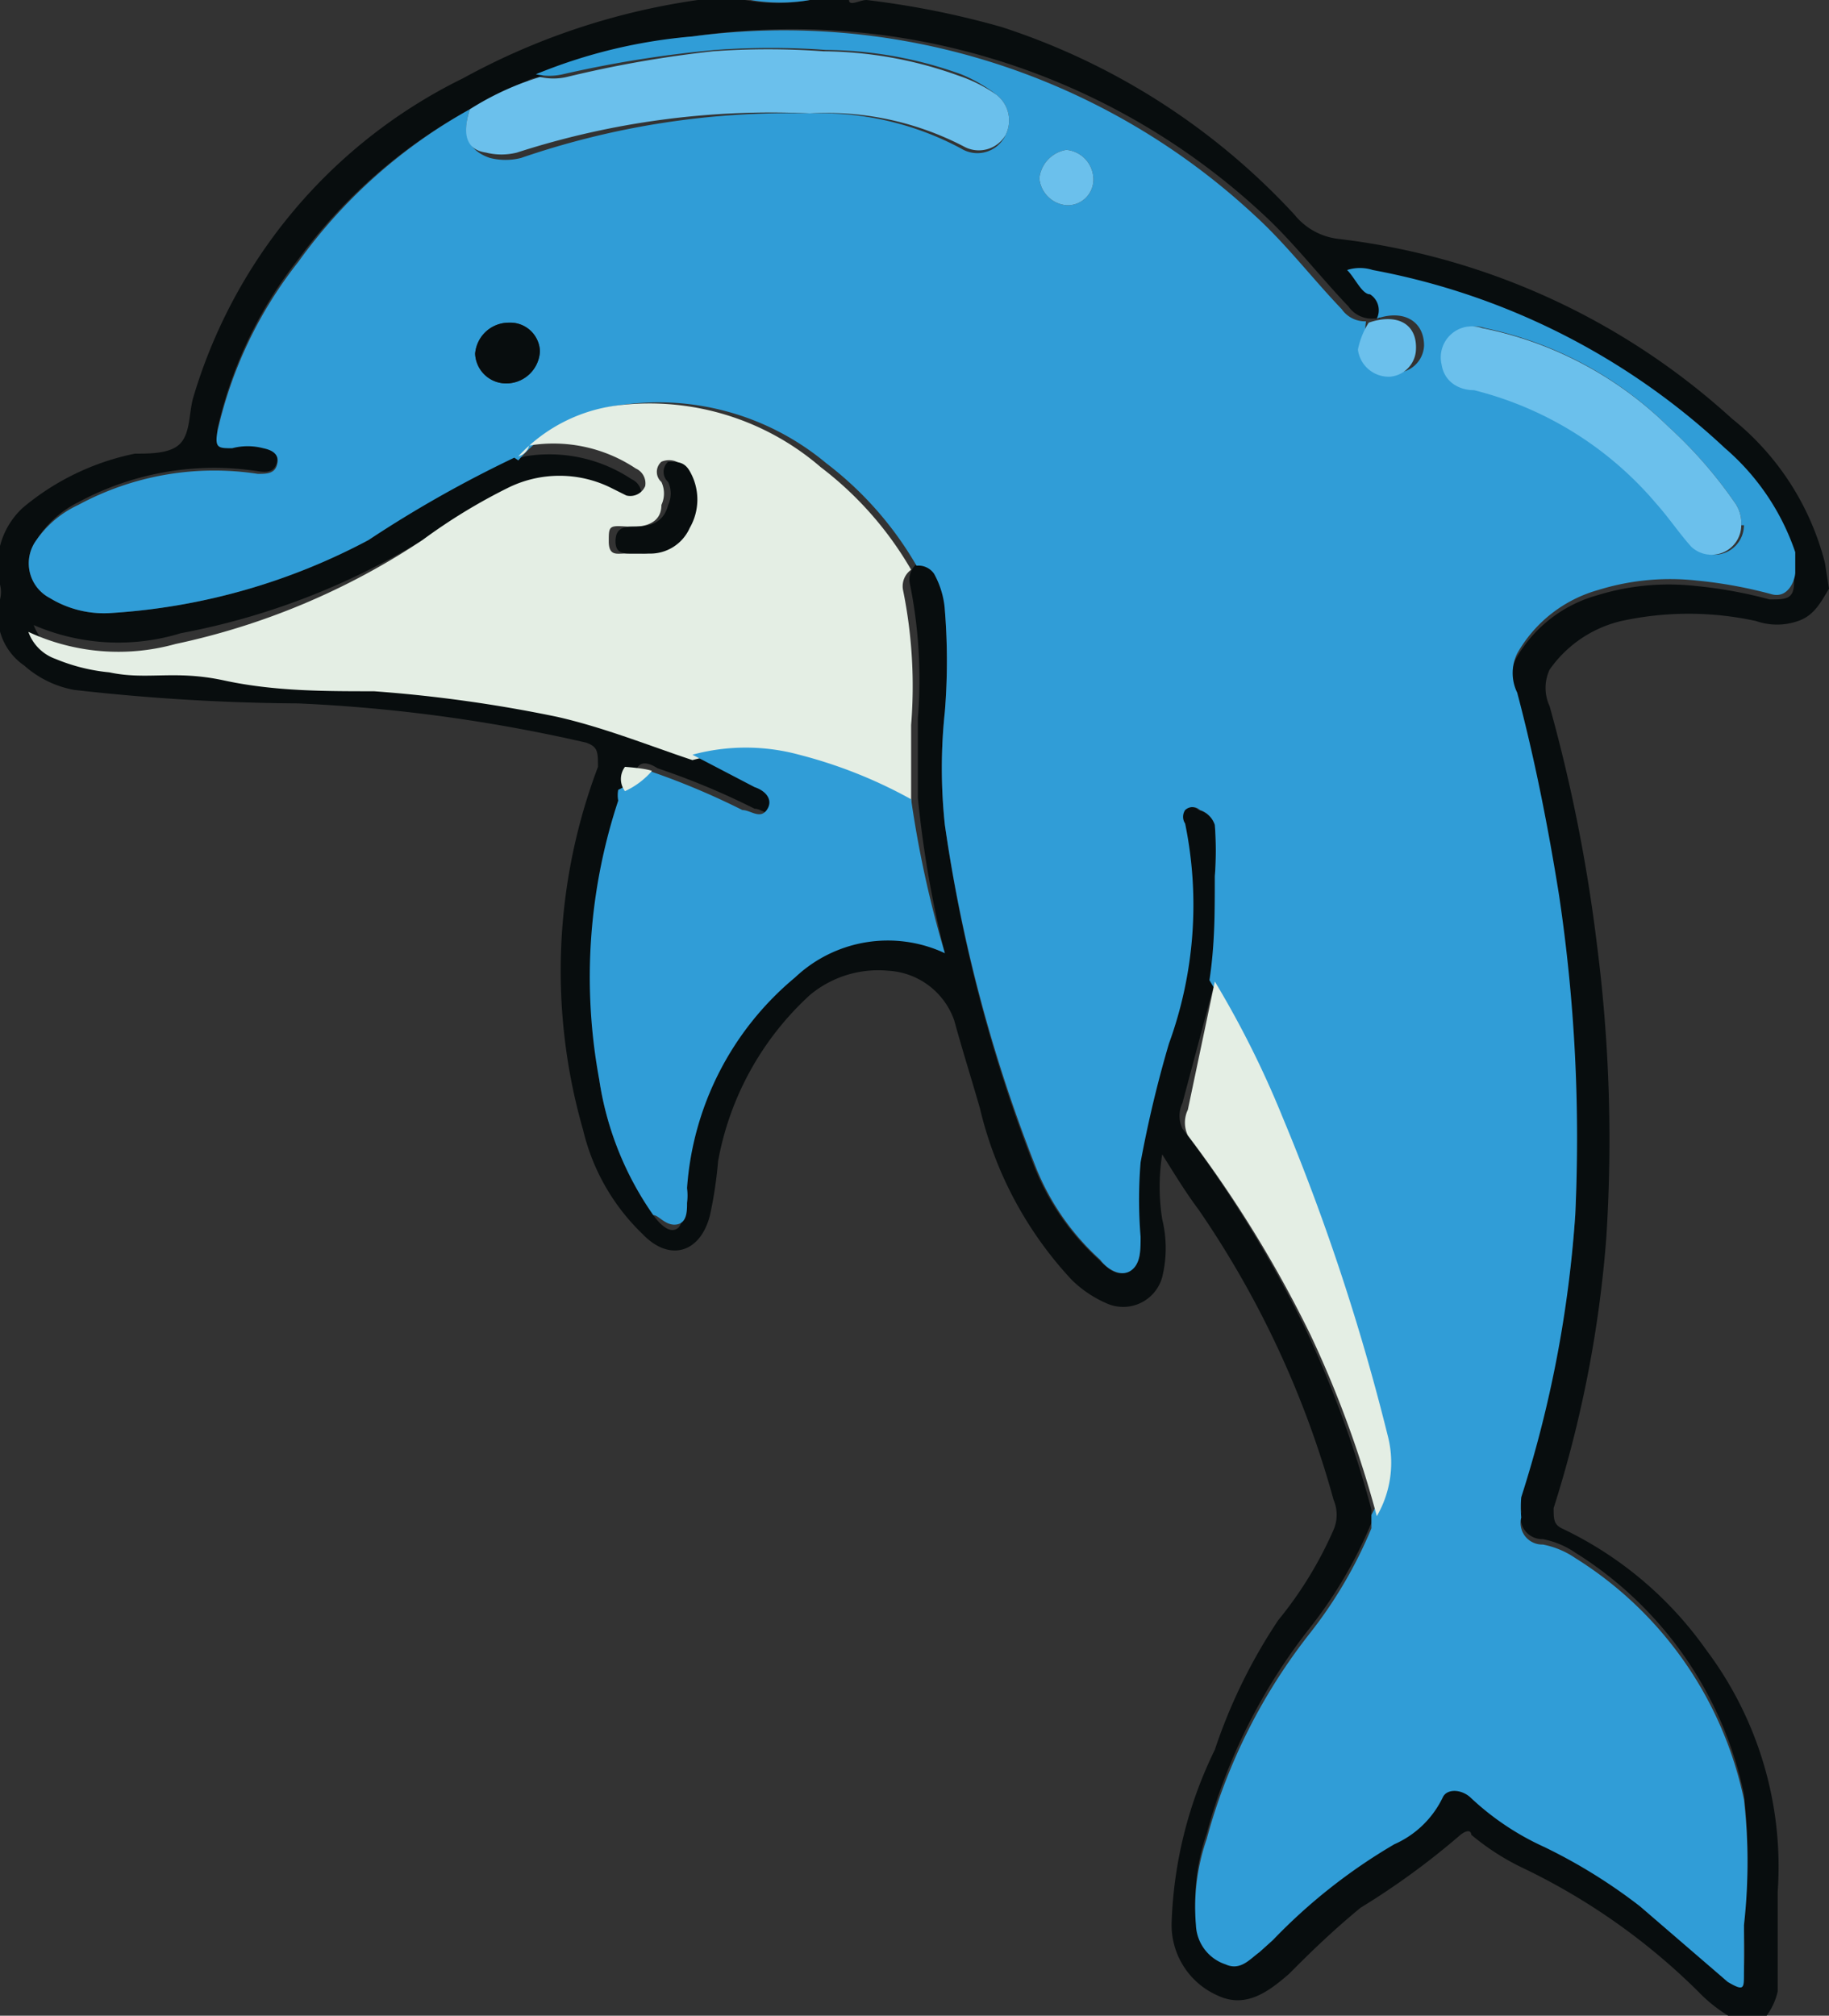 <svg id="Layer_1" data-name="Layer 1" xmlns="http://www.w3.org/2000/svg" viewBox="0 0 13.55 14.93"><rect x="0" y="0" width="13.55" height="14.93" fill="#333333" stroke="none"/><defs><style>.cls-1{fill:#080d0e;}.cls-2{fill:#309dd7;}.cls-3{fill:#e4eee4;}.cls-4{fill:#6bc0ec;}</style></defs><title>Artboard 75</title><path class="cls-1" d="M13.55,4.36c-.06.1-.11.2-.23.24a.47.47,0,0,1-.31,0,2.34,2.34,0,0,0-1,0,.9.9,0,0,0-.53.36.32.32,0,0,0,0,.27,11.91,11.91,0,0,1,.35,1.76,11.33,11.33,0,0,1,.07,2.18,8.82,8.82,0,0,1-.39,2c0,.08,0,.12.06.15a2.75,2.75,0,0,1,1.07.9,2.67,2.67,0,0,1,.53,1.79c0,.25,0,.49,0,.74a.48.48,0,0,1-.09.19.18.18,0,0,1-.26,0,1.12,1.12,0,0,1-.24-.19,4.77,4.77,0,0,0-1.31-.92,1.81,1.81,0,0,1-.37-.24s0-.06-.08,0a5.6,5.6,0,0,1-.74.54c-.17.14-.32.28-.47.43l-.06.06c-.15.13-.32.26-.53.16a.57.57,0,0,1-.34-.54,3.14,3.14,0,0,1,.32-1.28A4,4,0,0,1,9.47,12a2.87,2.87,0,0,0,.41-.67.28.28,0,0,0,0-.22,7.12,7.12,0,0,0-1-2.15c-.09-.12-.17-.25-.27-.41a1.54,1.54,0,0,0,0,.48.9.9,0,0,1,0,.43.3.3,0,0,1-.42.19.85.85,0,0,1-.25-.17,2.81,2.81,0,0,1-.68-1.27c-.06-.21-.13-.43-.19-.65a.55.55,0,0,0-.49-.37A.79.79,0,0,0,6,7.37,2.2,2.2,0,0,0,5.32,8.6,3.11,3.11,0,0,1,5.26,9c-.07.28-.3.35-.5.14a1.57,1.57,0,0,1-.44-.77,4.27,4.27,0,0,1,.11-2.69c0-.11,0-.15-.09-.18a11.86,11.86,0,0,0-2.13-.29A15.48,15.48,0,0,1,.55,5.11a.76.76,0,0,1-.37-.18A.45.45,0,0,1,0,4.44a.21.21,0,0,0,0-.11.58.58,0,0,1,.17-.57A1.87,1.87,0,0,1,1,3.36c.12,0,.27,0,.34-.08s.06-.22.09-.33a3.85,3.85,0,0,1,2-2.37A5.11,5.11,0,0,1,5.17,0s.09,0,.11,0h.24A1.3,1.3,0,0,0,6,0h.29c0,.05.08,0,.13,0a6.43,6.43,0,0,1,1,.2A5.09,5.09,0,0,1,9.59,1.59a.49.49,0,0,0,.33.18A5.24,5.24,0,0,1,12.83,3.1a2,2,0,0,1,.69,1.07s0,0,0,0ZM3.91.6a2.14,2.14,0,0,0-.43.21A3.88,3.88,0,0,0,2.21,1.92a3.13,3.13,0,0,0-.6,1.26c0,.11,0,.13.11.12a.45.45,0,0,1,.23,0c.07,0,.12.06.1.13s-.08.07-.14.06a2.12,2.12,0,0,0-1.33.23A.77.77,0,0,0,.27,4a.29.29,0,0,0,.1.43.77.77,0,0,0,.46.11A4.67,4.67,0,0,0,2.73,4a8.88,8.88,0,0,1,1.08-.62s0,0,0,0h0a.11.11,0,0,0,.08,0,1.1,1.1,0,0,1,.79.17.12.12,0,0,1,.07.13.12.12,0,0,1-.14.07l-.12-.06a.86.86,0,0,0-.75,0A4.21,4.21,0,0,0,3.13,4a5.29,5.29,0,0,1-1.79.69A1.58,1.58,0,0,1,.25,4.63h0a.33.33,0,0,0,.2.2,1.38,1.38,0,0,0,.4.1c.28,0,.57,0,.85.06s.74,0,1.11.08a10.35,10.35,0,0,1,1.36.19c.33.08.65.21,1,.32l.51.24c.06,0,.13.08.09.17s-.12,0-.18,0a5.5,5.5,0,0,0-.72-.3s-.11-.08-.15,0a.15.15,0,0,0,0,.18.22.22,0,0,0,0,.08A4.16,4.16,0,0,0,4.44,8a2.35,2.35,0,0,0,.4,1s.08.12.15.11.06-.1.08-.16a.43.43,0,0,0,0-.11,2.23,2.23,0,0,1,.75-1.56A1,1,0,0,1,7,7.06a7.92,7.92,0,0,1-.2-1.15V5.32a3.57,3.57,0,0,0-.06-1,.15.15,0,0,1,.06-.15.14.14,0,0,1,.13.06A.65.65,0,0,1,7,4.52a4.69,4.69,0,0,1,0,.75,3.94,3.94,0,0,0,0,.84,11.28,11.28,0,0,0,.67,2.55,1.85,1.85,0,0,0,.47.67c.06.06.14.14.23.08s.08-.15.07-.25v0a3.37,3.37,0,0,1,0-.55,8.67,8.67,0,0,1,.21-.88,3,3,0,0,0,.12-1.63.09.09,0,0,1,0-.1.08.08,0,0,1,.11,0A.17.17,0,0,1,9,6.11,2.47,2.47,0,0,1,9,6.49C9,6.75,9,7,9,7.27l-.24.9a.22.22,0,0,0,0,.19,8.9,8.9,0,0,1,.91,1.48,8,8,0,0,1,.49,1.34s0,.07,0,.1a3.3,3.3,0,0,1-.45.77,4.25,4.25,0,0,0-.77,1.53,1.55,1.55,0,0,0-.08.64.32.32,0,0,0,.22.29c.11.05.18,0,.25-.09l.1-.09a4.15,4.15,0,0,1,.9-.71.72.72,0,0,0,.36-.35c0-.06.13-.06.2,0a2,2,0,0,0,.55.37,4,4,0,0,1,.71.44l.65.56c.09.07.11.06.12-.06s0-.24,0-.36a4.14,4.14,0,0,0,0-.93,2.78,2.78,0,0,0-1.25-1.79.64.64,0,0,0-.24-.1.16.16,0,0,1-.16-.2.83.83,0,0,1,0-.15A8.78,8.78,0,0,0,11.67,9a12.15,12.15,0,0,0-.13-2.33c-.08-.5-.18-1-.31-1.5a.33.33,0,0,1,0-.29,1,1,0,0,1,.6-.47,1.8,1.8,0,0,1,.73-.07,3.33,3.33,0,0,1,.55.1c.13,0,.19,0,.18-.16s0-.1,0-.15a1.76,1.76,0,0,0-.52-.77A5.21,5.21,0,0,0,10.14,2,.31.31,0,0,0,10,2c.06.06.11.13.17.18a.14.14,0,0,1,.05.18l-.05,0a.21.21,0,0,1-.18-.09c-.22-.23-.41-.48-.64-.69A5.12,5.12,0,0,0,5.13.27,3.89,3.89,0,0,0,4,.57a0,0,0,0,0,0,0S3.92.58,3.91.6Z"/><path class="cls-2" d="M6,0a1.3,1.3,0,0,1-.44,0Z"/><path class="cls-2" d="M3.81,3.39A8.88,8.88,0,0,0,2.73,4a4.67,4.67,0,0,1-1.9.54.77.77,0,0,1-.46-.11A.29.29,0,0,1,.27,4a.77.77,0,0,1,.31-.26,2.12,2.12,0,0,1,1.33-.23c.06,0,.12,0,.14-.06s0-.11-.1-.13a.45.45,0,0,0-.23,0c-.1,0-.13,0-.11-.12a3.13,3.13,0,0,1,.6-1.26A3.88,3.88,0,0,1,3.48.81q-.09.28.15.36a.47.47,0,0,0,.23,0A6.12,6.12,0,0,1,6,.84a2.2,2.2,0,0,1,1.12.26A.23.23,0,0,0,7.45,1,.24.24,0,0,0,7.38.7,1.1,1.1,0,0,0,7.12.55a3,3,0,0,0-1-.18,5.63,5.63,0,0,0-.82,0A8.51,8.51,0,0,0,4.17.55a.44.44,0,0,1-.2,0A3.89,3.89,0,0,1,5.13.27,5.12,5.12,0,0,1,9.3,1.6c.23.21.42.46.64.69a.21.21,0,0,0,.18.09h0a.58.58,0,0,0,0,.18.23.23,0,0,0,.24.2.21.21,0,0,0,.19-.2c0-.18-.15-.27-.35-.2v0a.14.14,0,0,0-.05-.18c-.06,0-.11-.12-.17-.18a.31.31,0,0,1,.19,0,5.21,5.21,0,0,1,2.61,1.32,1.76,1.76,0,0,1,.52.77s0,.1,0,.15-.05.2-.18.16a3.33,3.33,0,0,0-.55-.1,1.8,1.8,0,0,0-.73.07,1,1,0,0,0-.6.47.33.33,0,0,0,0,.29c.13.49.23,1,.31,1.5A12.15,12.15,0,0,1,11.67,9a8.78,8.78,0,0,1-.4,2.09.83.83,0,0,0,0,.15.16.16,0,0,0,.16.2.64.64,0,0,1,.24.1,2.78,2.78,0,0,1,1.25,1.79,4.14,4.14,0,0,1,0,.93c0,.12,0,.25,0,.36s0,.13-.12.06l-.65-.56a4,4,0,0,0-.71-.44,2,2,0,0,1-.55-.37c-.07-.06-.17-.06-.2,0a.72.72,0,0,1-.36.35,4.15,4.15,0,0,0-.9.71l-.1.09c-.07.05-.14.14-.25.09a.32.32,0,0,1-.22-.29,1.55,1.55,0,0,1,.08-.64,4.25,4.25,0,0,1,.77-1.53,3.3,3.3,0,0,0,.45-.77s0-.07,0-.1a.79.79,0,0,0,.08-.6,16.3,16.3,0,0,0-.78-2.36,7.18,7.18,0,0,0-.5-1C9,7,9,6.75,9,6.49A2.47,2.47,0,0,0,9,6.11.17.17,0,0,0,8.89,6a.08.08,0,0,0-.11,0,.09.09,0,0,0,0,.1,3,3,0,0,1-.12,1.63,8.67,8.67,0,0,0-.21.88,3.37,3.37,0,0,0,0,.55v0c0,.1,0,.2-.07.25s-.17,0-.23-.08a1.85,1.85,0,0,1-.47-.67A11.28,11.28,0,0,1,7,6.11a3.94,3.94,0,0,1,0-.84,4.69,4.69,0,0,0,0-.75.65.65,0,0,0-.08-.27.14.14,0,0,0-.13-.06,2.57,2.57,0,0,0-.67-.76A1.94,1.94,0,0,0,4.6,3a1.2,1.2,0,0,0-.76.41h0Zm9.09.5a.26.26,0,0,0-.05-.17,3.28,3.28,0,0,0-.49-.56A2.73,2.73,0,0,0,11,2.43a.23.23,0,0,0-.3.27c0,.13.13.17.24.19a2.59,2.59,0,0,1,1.35.84c.09.1.17.22.26.32a.22.22,0,0,0,.37-.16ZM4,2.6a.22.22,0,0,0-.23-.21.25.25,0,0,0-.25.23.23.23,0,0,0,.23.22A.25.25,0,0,0,4,2.6ZM8.1,1.32a.22.22,0,0,0-.2-.21.24.24,0,0,0-.2.21.22.22,0,0,0,.2.2A.19.19,0,0,0,8.1,1.32Z"/><path class="cls-3" d="M3.84,3.38A1.2,1.2,0,0,1,4.6,3a1.94,1.94,0,0,1,1.48.46,2.57,2.57,0,0,1,.67.76.15.15,0,0,0-.06.15,3.57,3.57,0,0,1,.06,1v.59a3.51,3.51,0,0,0-.83-.33,1.51,1.51,0,0,0-.79,0c-.33-.11-.65-.24-1-.32a10.35,10.35,0,0,0-1.36-.19c-.37,0-.74,0-1.11-.08s-.57,0-.85-.06a1.38,1.38,0,0,1-.4-.1.33.33,0,0,1-.2-.2h0a1.58,1.58,0,0,0,1.09.09A5.29,5.29,0,0,0,3.13,4a4.21,4.21,0,0,1,.64-.39.86.86,0,0,1,.75,0l.12.06a.12.12,0,0,0,.14-.07.12.12,0,0,0-.07-.13,1.1,1.1,0,0,0-.79-.17A.11.11,0,0,1,3.84,3.38Zm.91.72h0a.32.32,0,0,0,.31-.19.42.42,0,0,0,0-.42c0-.07-.09-.1-.16-.07a.1.1,0,0,0,0,.15.2.2,0,0,1,0,.17c0,.14-.13.17-.26.16s-.13,0-.13.11.06.09.12.09Z"/><path class="cls-2" d="M5.13,5.59a1.51,1.51,0,0,1,.79,0,3.51,3.51,0,0,1,.83.33A7.92,7.92,0,0,0,7,7.06a1,1,0,0,0-1.11.18A2.23,2.23,0,0,0,5.09,8.8a.43.43,0,0,1,0,.11c0,.06,0,.15-.08.16S4.88,9,4.84,9a2.35,2.35,0,0,1-.4-1,4.16,4.16,0,0,1,.14-2.07.22.22,0,0,1,0-.08.59.59,0,0,0,.2-.15,5.5,5.5,0,0,1,.72.3c.06,0,.13.07.18,0s0-.14-.09-.17Z"/><path class="cls-4" d="M4,.57a.44.44,0,0,0,.2,0A8.51,8.51,0,0,1,5.28.38a5.63,5.63,0,0,1,.82,0,3,3,0,0,1,1,.18A1.1,1.1,0,0,1,7.38.7.24.24,0,0,1,7.45,1a.23.23,0,0,1-.3.09A2.2,2.2,0,0,0,6,.84a6.12,6.12,0,0,0-2.17.29.47.47,0,0,1-.23,0Q3.39,1.1,3.48.81A2.14,2.14,0,0,1,3.91.6a0,0,0,0,0,0,0A0,0,0,0,1,4,.57Z"/><path class="cls-3" d="M9,7.27a7.18,7.18,0,0,1,.5,1,16.3,16.3,0,0,1,.78,2.36.79.79,0,0,1-.08.6,8,8,0,0,0-.49-1.34,8.9,8.9,0,0,0-.91-1.48.22.22,0,0,1,0-.19Z"/><path class="cls-3" d="M4.83,5.71a.59.59,0,0,1-.2.15.15.15,0,0,1,0-.18S4.78,5.69,4.83,5.71Z"/><path class="cls-2" d="M4,.58a0,0,0,0,1,0,0S3.94.58,4,.58Z"/><path class="cls-2" d="M10.12,2.38l.05,0v0l0,0Z"/><path class="cls-3" d="M3.81,3.39l0,0S3.82,3.39,3.81,3.39Z"/><path class="cls-4" d="M12.9,3.89a.22.22,0,0,1-.37.16c-.09-.1-.17-.22-.26-.32a2.59,2.59,0,0,0-1.35-.84c-.11,0-.22-.06-.24-.19a.23.23,0,0,1,.3-.27,2.73,2.73,0,0,1,1.38.73,3.28,3.28,0,0,1,.49.56A.26.26,0,0,1,12.9,3.89Z"/><path class="cls-1" d="M4,2.6a.25.25,0,0,1-.25.24.23.23,0,0,1-.23-.22.25.25,0,0,1,.25-.23A.22.22,0,0,1,4,2.6Z"/><path class="cls-4" d="M10.14,2.39l0,0c.2-.07.36,0,.35.2a.21.21,0,0,1-.19.2.23.23,0,0,1-.24-.2A.58.58,0,0,1,10.14,2.39Z"/><path class="cls-4" d="M8.1,1.32a.19.19,0,0,1-.2.2.22.22,0,0,1-.2-.2.24.24,0,0,1,.2-.21A.22.22,0,0,1,8.1,1.32Z"/><path class="cls-1" d="M4.75,4.1H4.68c-.06,0-.12,0-.12-.09s.05-.11.13-.11.22,0,.26-.16a.2.2,0,0,0,0-.17.1.1,0,0,1,0-.15c.07,0,.12,0,.16.07a.42.42,0,0,1,0,.42.32.32,0,0,1-.31.19Z"/></svg>